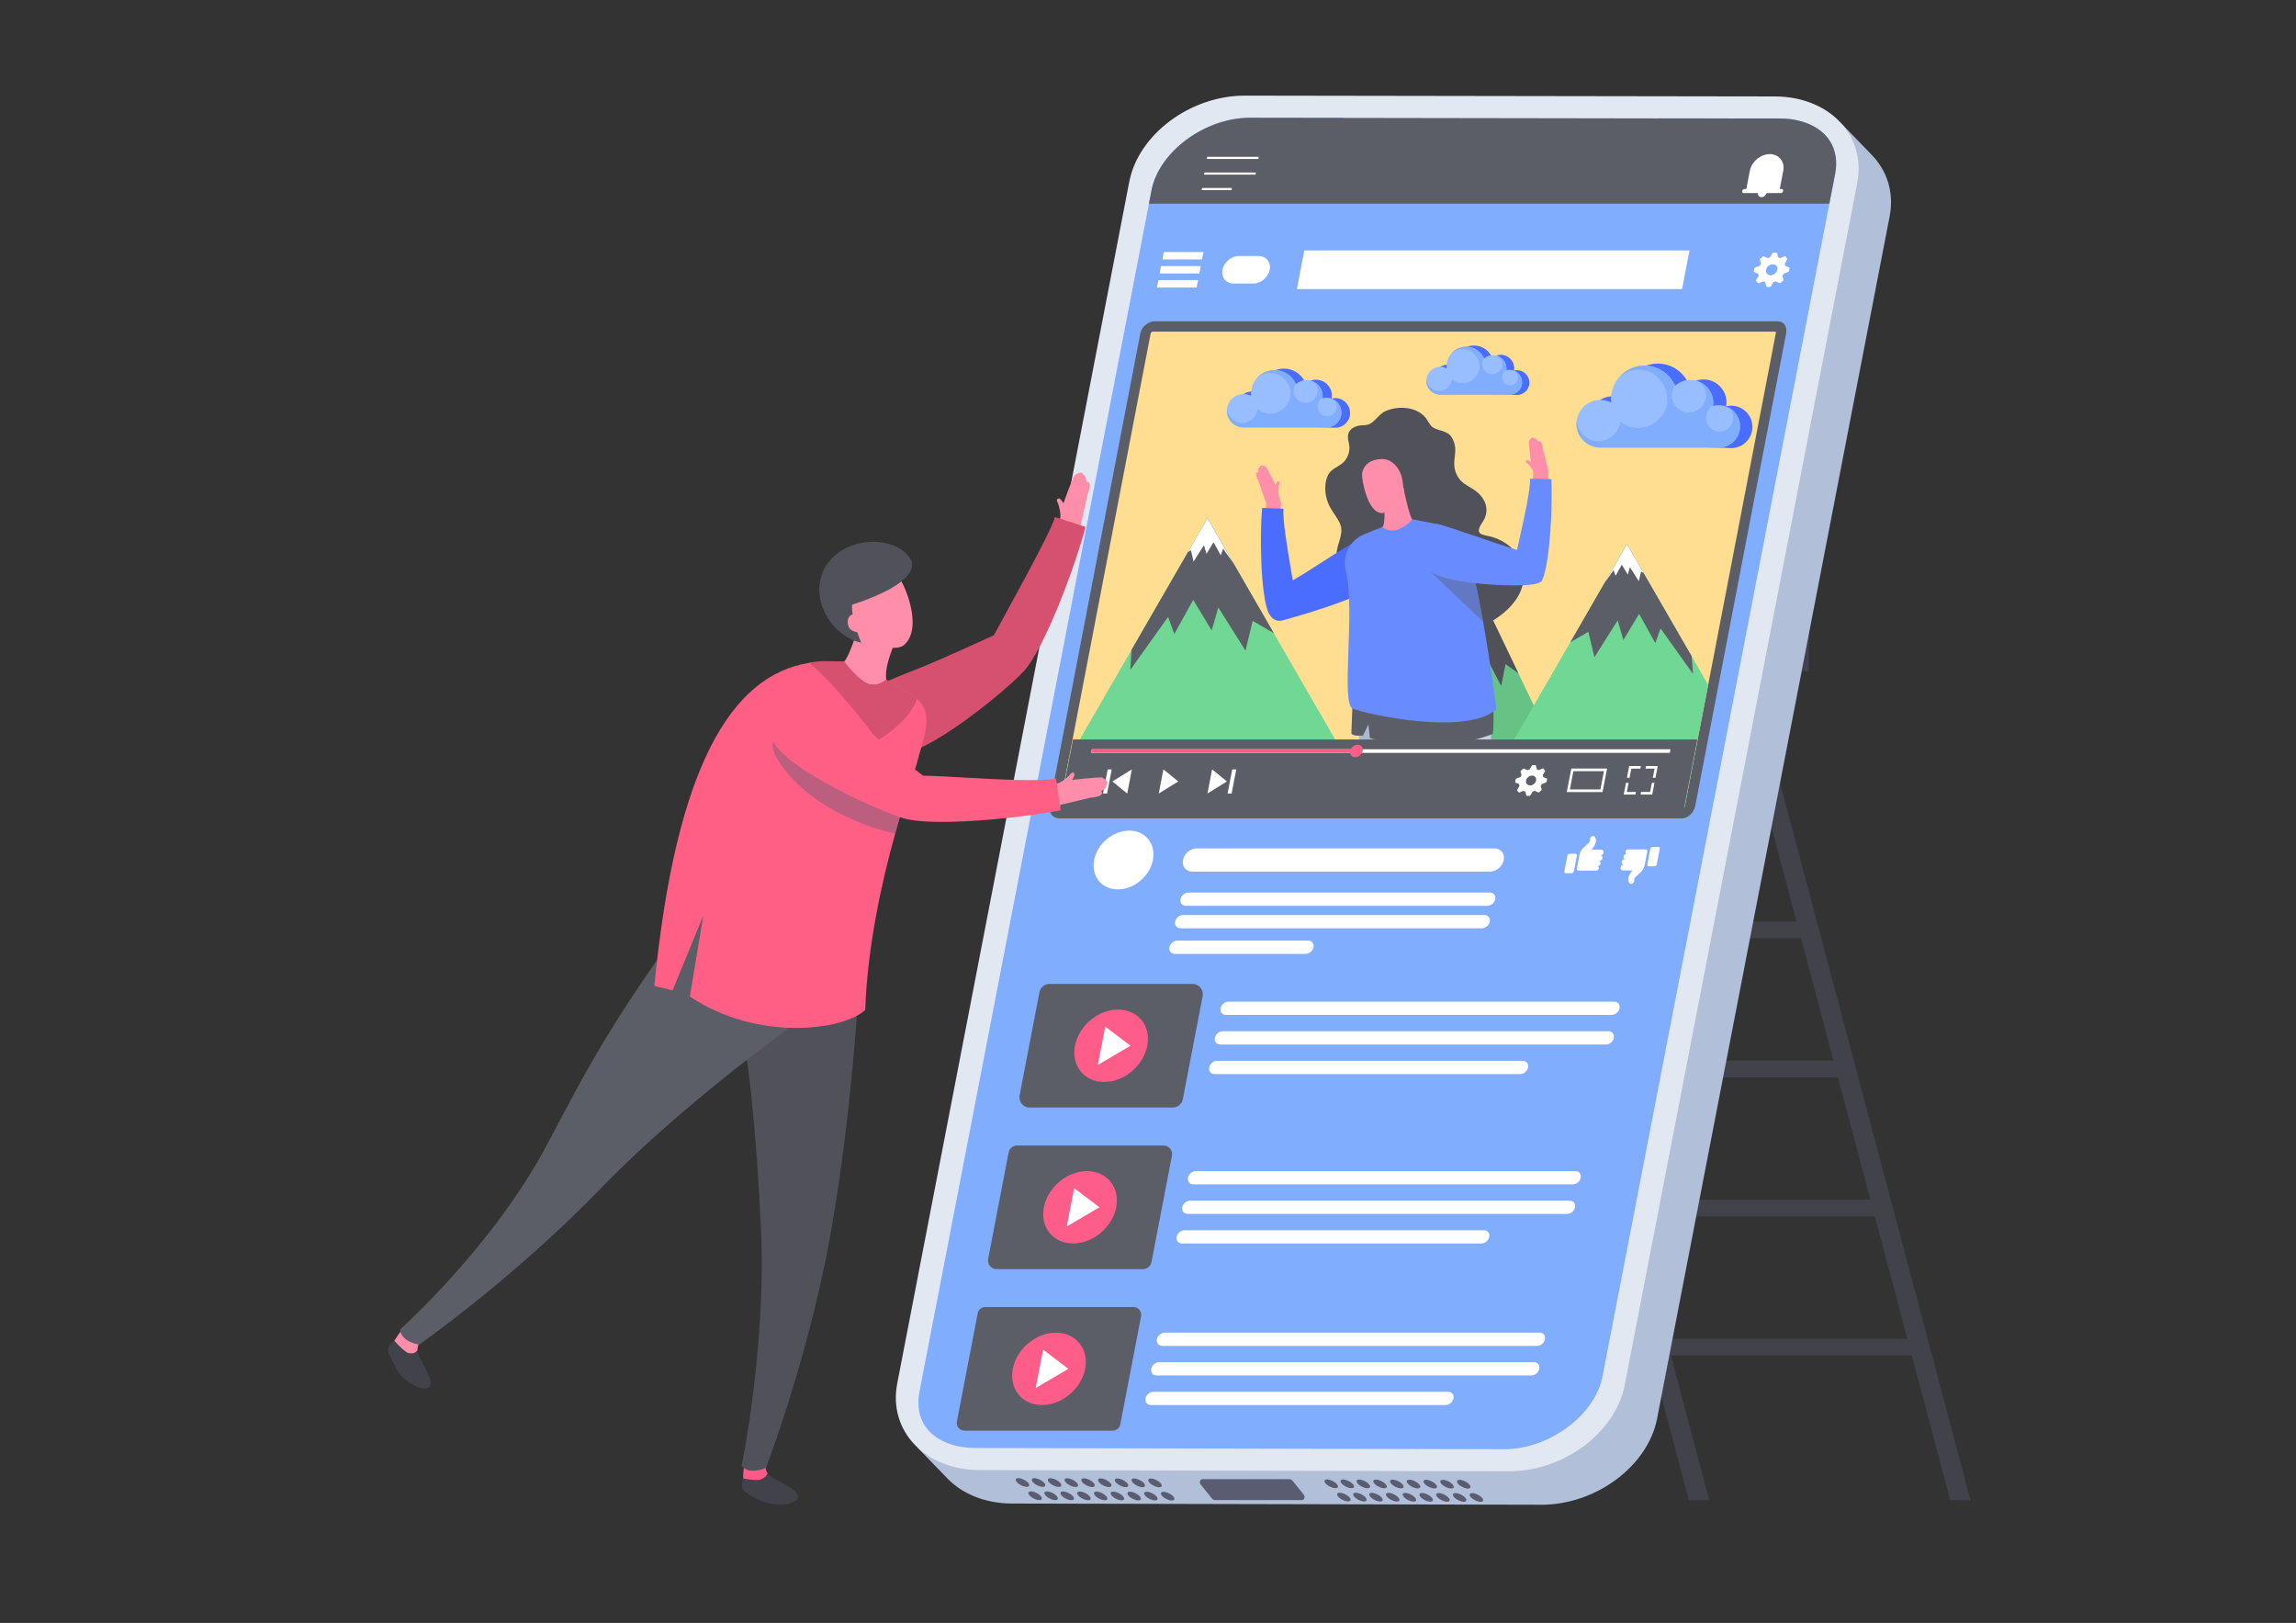 <?xml version="1.0" encoding="UTF-8"?> <svg xmlns="http://www.w3.org/2000/svg" xmlns:xlink="http://www.w3.org/1999/xlink" id="layer_1" data-name="layer 1" viewBox="0 0 1196 845.31"><rect x="0" y="0" width="1196" height="845.31" fill="#333333" stroke="none"/> <defs> <style> .cls-1, .cls-2 { fill: none; } .cls-3 { fill: #688bff; } .cls-4 { fill: #fe5d89; } .cls-5 { fill: #ededed; } .cls-6 { fill: #e2e8f1; } .cls-7 { fill: #fff; } .cls-8 { fill: #ffde91; } .cls-9 { fill: #ffbc5a; } .cls-10 { fill: #fd5b88; } .cls-11 { fill: #ff5f85; } .cls-12 { fill: #ff8eaa; } .cls-13 { fill: #81adff; } .cls-14 { fill: #66c285; } .cls-15 { fill: #71d794; } .cls-16 { fill: #b1bfd9; } .cls-17 { fill: #c7cfe4; } .cls-18 { fill: #d65070; } .cls-19 { fill: #acb7d0; } .cls-20 { fill: #42434a; } .cls-21 { fill: #99beff; } .cls-22 { fill: #5c5e67; } .cls-23, .cls-24 { fill: #5a5d71; } .cls-25 { fill: #4b6dff; } .cls-26 { fill: #505159; } .cls-2 { clip-path: url(#clippath); } .cls-24 { opacity: .41; } </style> <clipPath id="clippath"> <path class="cls-1" d="m924.81,172.73h-324.26c-.4,0-1.04.31-1.17.99l-47.29,245.8c-.15.79.44,1.32.73,1.32h324.23c.16-.12.52-.57.66-1.32l47.29-245.8c.13-.65-.02-.94-.06-.97,0,0-.04-.02-.13-.02Z"></path> </clipPath> </defs> <g> <g> <polygon class="cls-20" points="765.12 349.61 879.78 781.35 890.34 781.35 775.68 349.61 765.12 349.61"></polygon> <polygon class="cls-20" points="901.23 349.61 1015.88 781.35 1026.44 781.35 911.79 349.61 901.23 349.61"></polygon> <polygon class="cls-20" points="786.95 407.56 788.31 416.23 923.1 416.23 921.74 407.56 786.95 407.56"></polygon> <polygon class="cls-20" points="806.1 480 807.46 488.66 942.26 488.66 940.9 480 806.1 480"></polygon> <polygon class="cls-20" points="825.26 552.44 826.62 561.1 961.42 561.1 960.06 552.44 825.26 552.44"></polygon> <polygon class="cls-20" points="844.42 624.87 845.78 633.54 980.58 633.54 979.22 624.87 844.42 624.87"></polygon> <polygon class="cls-20" points="863.58 697.31 864.94 705.97 999.73 705.97 998.37 697.31 863.58 697.31"></polygon> </g> <g> <polygon class="cls-26" points="544.81 780.95 555.37 780.95 670.25 349.61 659.68 349.61 544.81 780.95"></polygon> <polygon class="cls-26" points="680.91 780.95 691.47 780.95 806.35 349.61 795.79 349.61 680.91 780.95"></polygon> <polygon class="cls-26" points="570.14 710.9 704.94 710.9 706.3 702.23 571.5 702.23 570.14 710.9"></polygon> <polygon class="cls-26" points="589.3 638.46 724.1 638.46 725.46 629.8 590.66 629.8 589.3 638.46"></polygon> <polygon class="cls-26" points="608.46 566.03 743.25 566.03 744.61 557.36 609.82 557.36 608.46 566.03"></polygon> <polygon class="cls-26" points="627.62 493.59 762.41 493.59 763.77 484.93 628.98 484.93 627.62 493.59"></polygon> <polygon class="cls-26" points="646.77 421.15 781.57 421.15 782.93 412.49 648.14 412.49 646.77 421.15"></polygon> </g> <rect class="cls-20" x="817.12" y="327.99" width="125.14" height="21.63"></rect> <rect class="cls-26" x="618.86" y="327.99" width="198.26" height="21.63"></rect> </g> <g> <path class="cls-16" d="m974.75,80.41l-15.49-15.99-17.47,8.45-271.72-.42c-28.37-.04-61.23,24.44-66,49.18l-126,632.48,15.2,15.69c7.78,8.18,19.7,13.27,33.89,13.31l275.73.63c28.38.07,55.51-20.12,60.3-44.86l121.13-626.15c2.45-12.65-1.43-24.11-9.57-32.31h0Z"></path> <g> <g> <g> <path class="cls-23" d="m760.31,770.77c-1.54,0-1.81,1.01-.62,2.26,1.19,1.25,3.4,2.27,4.94,2.28,1.54,0,1.81-1.01.62-2.26-1.19-1.26-3.4-2.27-4.94-2.28Z"></path> <path class="cls-23" d="m751.6,770.75c-1.53,0-1.81,1.01-.62,2.26,1.19,1.26,3.4,2.27,4.94,2.28,1.53,0,1.81-1.01.62-2.26-1.19-1.25-3.4-2.27-4.94-2.28Z"></path> <path class="cls-23" d="m742.88,770.72c-1.53,0-1.81,1.01-.62,2.26,1.19,1.25,3.4,2.27,4.94,2.28,1.53,0,1.81-1.01.62-2.26-1.19-1.25-3.4-2.27-4.94-2.28Z"></path> <path class="cls-23" d="m734.16,770.69c-1.54,0-1.81,1.01-.62,2.26,1.19,1.26,3.4,2.28,4.94,2.28,1.54,0,1.81-1.01.62-2.26-1.19-1.25-3.4-2.27-4.94-2.28Z"></path> <path class="cls-23" d="m725.45,770.66c-1.54,0-1.81,1.01-.62,2.26,1.19,1.26,3.4,2.28,4.94,2.28,1.53,0,1.81-1.01.62-2.26-1.19-1.26-3.41-2.28-4.94-2.28Z"></path> <path class="cls-23" d="m716.73,770.64c-1.53,0-1.81,1.01-.62,2.26,1.19,1.26,3.41,2.28,4.94,2.28,1.54,0,1.81-1.01.62-2.26-1.19-1.26-3.41-2.28-4.94-2.28Z"></path> <path class="cls-23" d="m708.01,770.61c-1.54,0-1.81,1.01-.62,2.26,1.19,1.25,3.4,2.27,4.94,2.28,1.53,0,1.81-1.01.61-2.26-1.19-1.25-3.4-2.27-4.94-2.28Z"></path> </g> <g> <path class="cls-23" d="m766.89,777.68c-1.54,0-1.81,1.01-.62,2.26,1.19,1.25,3.4,2.27,4.94,2.28,1.54,0,1.81-1.01.62-2.26-1.19-1.25-3.4-2.28-4.94-2.28Z"></path> <path class="cls-23" d="m758.18,777.66c-1.53,0-1.81,1.01-.62,2.26,1.19,1.26,3.4,2.27,4.94,2.28,1.53,0,1.81-1.01.62-2.26-1.19-1.26-3.41-2.28-4.94-2.28Z"></path> <path class="cls-23" d="m749.46,777.63c-1.53,0-1.81,1.01-.62,2.26,1.19,1.25,3.4,2.28,4.94,2.28,1.53,0,1.81-1.01.62-2.26-1.19-1.25-3.41-2.27-4.94-2.28Z"></path> <path class="cls-23" d="m740.74,777.6c-1.54,0-1.81,1.01-.62,2.26,1.19,1.25,3.4,2.28,4.94,2.28,1.53,0,1.81-1.01.62-2.26-1.19-1.25-3.41-2.27-4.94-2.28Z"></path> <path class="cls-23" d="m732.02,777.57c-1.53,0-1.81,1.01-.62,2.26,1.19,1.25,3.41,2.28,4.94,2.28,1.53,0,1.81-1.01.62-2.26-1.19-1.25-3.41-2.27-4.94-2.28Z"></path> <path class="cls-23" d="m723.31,777.55c-1.53,0-1.81,1-.62,2.26,1.2,1.25,3.41,2.27,4.94,2.28,1.53,0,1.81-1.01.62-2.26-1.19-1.25-3.4-2.28-4.94-2.28Z"></path> <path class="cls-23" d="m714.59,777.52c-1.54,0-1.81,1.01-.62,2.26,1.19,1.26,3.4,2.28,4.94,2.28,1.54,0,1.81-1.01.62-2.26-1.19-1.26-3.41-2.28-4.94-2.28Z"></path> </g> <g> <path class="cls-23" d="m699.65,770.58c-1.53,0-1.81,1.01-.62,2.26,1.19,1.25,3.4,2.27,4.94,2.28,1.54,0,1.81-1.01.62-2.26-1.19-1.25-3.4-2.27-4.94-2.28Z"></path> <path class="cls-23" d="m706.23,777.49c-1.54,0-1.81,1.01-.62,2.26,1.19,1.25,3.4,2.28,4.94,2.28,1.53,0,1.81-1.01.62-2.26-1.19-1.25-3.4-2.27-4.94-2.28Z"></path> <path class="cls-23" d="m691.29,770.56c-1.53,0-1.81,1.01-.62,2.26,1.2,1.25,3.41,2.27,4.94,2.28,1.54,0,1.81-1.01.62-2.26-1.19-1.25-3.4-2.28-4.94-2.28Z"></path> <path class="cls-23" d="m697.87,777.47c-1.54,0-1.81,1.01-.62,2.26,1.19,1.26,3.4,2.27,4.94,2.28,1.54,0,1.81-1.01.62-2.26-1.19-1.25-3.4-2.27-4.94-2.28Z"></path> </g> </g> <g> <g> <path class="cls-23" d="m599.48,770.08c-1.53,0-1.81,1.01-.62,2.26,1.19,1.26,3.4,2.28,4.94,2.28,1.53,0,1.81-1.01.62-2.26-1.19-1.25-3.41-2.28-4.94-2.28Z"></path> <path class="cls-23" d="m590.77,770.05c-1.54,0-1.81,1.01-.62,2.26,1.19,1.26,3.4,2.28,4.94,2.28,1.53,0,1.81-1.01.62-2.26-1.2-1.26-3.41-2.28-4.94-2.28Z"></path> <path class="cls-23" d="m582.05,770.03c-1.53,0-1.81,1.01-.62,2.26,1.19,1.25,3.41,2.28,4.94,2.28,1.53,0,1.81-1.01.62-2.26-1.19-1.25-3.4-2.27-4.94-2.28Z"></path> <path class="cls-23" d="m573.33,770c-1.53,0-1.81,1.01-.62,2.26,1.19,1.25,3.41,2.28,4.94,2.28,1.53,0,1.81-1.01.62-2.26-1.19-1.25-3.4-2.27-4.94-2.28Z"></path> <path class="cls-23" d="m564.61,769.97c-1.53,0-1.81,1.01-.62,2.26,1.19,1.26,3.4,2.27,4.94,2.28,1.53,0,1.81-1.01.62-2.26-1.19-1.25-3.4-2.28-4.94-2.28Z"></path> <path class="cls-23" d="m555.9,769.94c-1.53,0-1.81,1.01-.62,2.26,1.19,1.25,3.4,2.28,4.94,2.28,1.53,0,1.81-1.01.62-2.26-1.19-1.25-3.4-2.27-4.94-2.28Z"></path> <path class="cls-23" d="m547.18,769.92c-1.53,0-1.81,1.01-.62,2.26,1.2,1.25,3.4,2.27,4.94,2.28,1.53,0,1.81-1.01.62-2.26-1.19-1.26-3.4-2.28-4.94-2.28Z"></path> </g> <g> <path class="cls-23" d="m606.06,776.99c-1.53,0-1.81,1.01-.62,2.26,1.19,1.25,3.4,2.28,4.94,2.28,1.53,0,1.81-1.01.62-2.26-1.19-1.25-3.4-2.27-4.94-2.28Z"></path> <path class="cls-23" d="m597.34,776.96c-1.53,0-1.81,1.01-.62,2.26,1.19,1.25,3.4,2.27,4.94,2.28,1.53,0,1.81-1.01.62-2.26-1.19-1.25-3.4-2.28-4.94-2.28Z"></path> <path class="cls-23" d="m588.63,776.94c-1.53,0-1.81,1.01-.62,2.26,1.19,1.25,3.41,2.27,4.94,2.28,1.53,0,1.81-1.01.62-2.26-1.19-1.25-3.41-2.28-4.94-2.28Z"></path> <path class="cls-23" d="m579.91,776.91c-1.53,0-1.81,1.01-.62,2.26,1.19,1.26,3.41,2.28,4.94,2.28,1.53,0,1.81-1.01.62-2.26-1.19-1.26-3.4-2.27-4.94-2.28Z"></path> <path class="cls-23" d="m571.19,776.88c-1.54,0-1.81,1-.62,2.26,1.19,1.25,3.4,2.28,4.94,2.28,1.54,0,1.81-1.01.62-2.26-1.2-1.25-3.41-2.28-4.94-2.28Z"></path> <path class="cls-23" d="m562.47,776.85c-1.53,0-1.81,1.01-.62,2.26,1.19,1.25,3.4,2.28,4.94,2.28,1.53,0,1.81-1.01.62-2.26-1.19-1.25-3.4-2.28-4.94-2.28Z"></path> <path class="cls-23" d="m553.76,776.83c-1.54,0-1.81,1.01-.62,2.26,1.19,1.25,3.4,2.27,4.94,2.28,1.54,0,1.81-1.01.62-2.26-1.19-1.25-3.4-2.28-4.94-2.28Z"></path> </g> <g> <path class="cls-23" d="m538.82,769.89c-1.53,0-1.81,1.01-.62,2.26,1.19,1.25,3.41,2.27,4.94,2.28,1.53,0,1.81-1.01.62-2.27-1.19-1.25-3.4-2.27-4.94-2.28Z"></path> <path class="cls-23" d="m545.39,776.8c-1.53,0-1.81,1.01-.62,2.26,1.2,1.25,3.4,2.28,4.94,2.28,1.53,0,1.81-1.01.62-2.26-1.19-1.26-3.4-2.28-4.94-2.28Z"></path> <path class="cls-23" d="m530.46,769.87c-1.53,0-1.81,1.01-.62,2.26,1.19,1.26,3.4,2.27,4.94,2.28,1.53,0,1.81-1.01.62-2.26-1.19-1.25-3.4-2.28-4.94-2.28Z"></path> <path class="cls-23" d="m537.03,776.78c-1.53,0-1.81,1.01-.62,2.26,1.2,1.25,3.4,2.27,4.94,2.28,1.53,0,1.81-1.01.62-2.26-1.19-1.25-3.4-2.27-4.94-2.28Z"></path> </g> </g> </g> <path class="cls-6" d="m924.56,50.23l-276.06-.42c-28.37-.05-55.5,20.16-60.27,44.91l-120.86,625.85c-4.78,24.74,14.53,45.04,42.91,45.11l275.73.63c28.38.07,55.51-20.12,60.3-44.86l121.13-626.16c4.79-24.74-14.51-45.01-42.88-45.06Z"></path> <path class="cls-13" d="m956.31,88.04l-.02.09c-.1.94-.23,1.85-.4,2.67l-2.97,15.3-12.28,63.55-.12.56-19.76,102.1-86.02,444.63c-3.91,20.18-27.8,37.88-51.15,37.88l-66.68-.16-209.17-.49c-10.29-.05-19.12-3.44-24.24-9.3-5.63-6.49-5.6-14.34-4.59-19.8l119.58-618.99,1.33-6.85c3.85-20.2,27.8-37.9,51.28-37.9l48.57.07-3.28,17.04c-1.76,9.21,5.29,17.74,14.67,17.75l37.93.07,90.26.17c9.12,0,18.79-6.94,20.25-14.55l3.91-20.23,63.73.05c10.27.05,19.1,3.44,24.21,9.26,4.78,5.49,5.49,11.93,4.97,17.06Z"></path> <path class="cls-23" d="m673.32,771.28c-.44-.55-1.1-.88-1.74-.88h-44.99c-1.48,0-2.1,1.63-1.09,2.89l5.77,7.16c.44.55,1.1.88,1.74.88h44.99c1.48,0,2.1-1.64,1.09-2.89l-5.77-7.16Z"></path> <path class="cls-22" d="m927.13,61.72l-63.73-.05-163.74-.26-48.57-.07c-23.48,0-47.42,17.7-51.28,37.9l-1.33,6.85h0s354.44,0,354.44,0h0s2.97-15.3,2.97-15.3c.17-.82.3-1.73.4-2.67l.02-.09c.52-5.13-.19-11.57-4.97-17.06-5.11-5.83-13.94-9.21-24.21-9.26Z"></path> <g> <g> <polygon class="cls-7" points="655.48 82.8 628.66 82.8 628.87 81.67 655.69 81.67 655.48 82.8"></polygon> <polygon class="cls-7" points="654.02 90.96 627.2 90.96 627.42 89.83 654.23 89.83 654.02 90.96"></polygon> <polygon class="cls-7" points="641.56 99.04 625.95 99.04 626.17 97.91 641.78 97.91 641.56 99.04"></polygon> </g> <path class="cls-7" d="m928.15,98.47h-1.06l1.82-9.48c.92-4.81-2.23-8.71-7.04-8.71s-9.46,3.9-10.38,8.71l-1.82,9.48h-1.06c-.47,0-.92.38-1.01.84l-.07.4c-.09.47.21.84.68.84h7.54c-.17,1.19.61,2.14,1.82,2.14s2.36-.95,2.65-2.14h7.54c.47,0,.92-.38,1.01-.84l.08-.4c.09-.47-.22-.84-.68-.84Z"></path> </g> <g> <path class="cls-22" d="m536.4,576.87h74.46c2.58,0,4.79-1.83,5.28-4.36l10.32-53.65c.64-3.32-1.9-6.39-5.28-6.39h-74.46c-2.58,0-4.79,1.83-5.28,4.36l-10.32,53.66c-.64,3.31,1.9,6.39,5.28,6.39Z"></path> <path class="cls-7" d="m778.42,441.87h-154.98c-3.35,0-6.58,2.71-7.22,6.06-.64,3.35,1.55,6.06,4.89,6.06h154.98c3.35,0,6.58-2.71,7.23-6.06.64-3.35-1.55-6.06-4.89-6.06Z"></path> <path class="cls-7" d="m840.84,521.72h-200.92c-1.91,0-3.75,1.55-4.12,3.45-.37,1.91.88,3.45,2.79,3.45h200.92c1.91,0,3.75-1.55,4.12-3.45.37-1.91-.88-3.45-2.79-3.45Z"></path> <path class="cls-7" d="m837.87,537.13h-200.92c-1.91,0-3.75,1.54-4.12,3.45-.37,1.91.88,3.45,2.79,3.45h200.92c1.91,0,3.75-1.55,4.12-3.45.37-1.91-.88-3.45-2.79-3.45Z"></path> <path class="cls-7" d="m793.19,552.53h-159.2c-1.91,0-3.75,1.54-4.12,3.45-.37,1.91.88,3.45,2.79,3.45h159.2c1.91,0,3.75-1.55,4.12-3.45.37-1.91-.88-3.45-2.79-3.45Z"></path> <path class="cls-7" d="m820.61,609.96h-197.67c-1.91,0-3.75,1.55-4.12,3.45-.37,1.91.88,3.45,2.79,3.45h197.67c1.91,0,3.75-1.55,4.12-3.45.37-1.91-.88-3.45-2.79-3.45Z"></path> <path class="cls-7" d="m817.65,625.36h-197.67c-1.91,0-3.75,1.55-4.12,3.45-.37,1.91.88,3.45,2.79,3.45h197.67c1.91,0,3.75-1.55,4.12-3.45.37-1.91-.88-3.45-2.79-3.45Z"></path> <path class="cls-7" d="m772.97,640.77h-155.95c-1.91,0-3.75,1.54-4.12,3.45-.37,1.91.88,3.45,2.79,3.45h155.95c1.91,0,3.75-1.54,4.12-3.45.37-1.91-.88-3.45-2.79-3.45Z"></path> <path class="cls-7" d="m802,694.1h-195.24c-1.91,0-3.75,1.55-4.12,3.45-.37,1.91.88,3.45,2.79,3.45h195.24c1.91,0,3.75-1.55,4.12-3.45.37-1.91-.88-3.45-2.79-3.45Z"></path> <path class="cls-7" d="m776.08,464.89h-157.01c-1.91,0-3.75,1.55-4.12,3.45-.37,1.91.88,3.45,2.79,3.45h157.01c1.91,0,3.75-1.54,4.12-3.45.37-1.91-.88-3.45-2.79-3.45Z"></path> <path class="cls-7" d="m773.26,476.59h-157.01c-1.91,0-3.75,1.55-4.12,3.45-.37,1.91.88,3.45,2.79,3.45h157.01c1.91,0,3.75-1.54,4.12-3.45.37-1.91-.88-3.45-2.79-3.45Z"></path> <path class="cls-7" d="m681.43,489.92h-68.16c-1.91,0-3.75,1.54-4.12,3.45-.37,1.91.88,3.45,2.79,3.45h68.16c1.91,0,3.75-1.55,4.12-3.45.37-1.91-.88-3.45-2.79-3.45Z"></path> <path class="cls-7" d="m799.03,709.5h-195.24c-1.91,0-3.75,1.54-4.12,3.45-.37,1.91.88,3.45,2.79,3.45h195.24c1.91,0,3.75-1.55,4.12-3.45.37-1.91-.88-3.45-2.79-3.45Z"></path> <path class="cls-7" d="m754.35,724.91h-153.52c-1.91,0-3.75,1.55-4.12,3.45-.37,1.91.88,3.45,2.79,3.45h153.52c1.91,0,3.75-1.55,4.12-3.45.37-1.91-.88-3.45-2.79-3.45Z"></path> <path class="cls-22" d="m519.14,661.02h76.26c2.15,0,4-1.53,4.41-3.64l10.66-55.42c.53-2.77-1.59-5.34-4.41-5.34h-76.26c-2.15,0-4,1.53-4.41,3.65l-10.66,55.42c-.53,2.77,1.59,5.34,4.41,5.34Z"></path> <path class="cls-22" d="m502.42,745.16h77.17c1.94,0,3.61-1.38,3.98-3.28l10.83-56.31c.48-2.5-1.43-4.81-3.97-4.81h-77.17c-1.94,0-3.61,1.38-3.97,3.28l-10.83,56.31c-.48,2.5,1.43,4.81,3.97,4.81Z"></path> <path class="cls-7" d="m588.19,432.62c-8.46,0-16.63,6.86-18.26,15.31-1.63,8.46,3.91,15.31,12.37,15.31s16.63-6.85,18.26-15.31c1.63-8.46-3.91-15.31-12.37-15.31Z"></path> <g> <path class="cls-7" d="m820.57,444.67h-2.93c-.54,0-1.07.45-1.18.99l-1.56,8.14c-.11.54.25.99.8.99h2.94c.54,0,1.07-.44,1.18-.99l1.57-8.14c.1-.54-.26-.99-.8-.99Z"></path> <path class="cls-7" d="m835.33,444.07c.17-.86-.4-1.56-1.26-1.56h-5.01c.8-.97,1.94-2.53,2.19-3.8.39-2.01-.5-3.13-1.19-3.25-.69-.13-1.29.25-1.62.86-.33.6-.18,1.75-.4,2.16-.34.63-1.61,1.48-3.48,3.4-1.67,1.72-1.87,3.75-1.87,3.75l-.53,2.78-.53,2.78-.25,1.29c-.1.53.25.97.79.97h9.32c.62,0,1.23-.51,1.35-1.13.12-.63-.29-1.13-.92-1.13h.16c.76,0,1.51-.63,1.66-1.39.15-.76-.36-1.39-1.12-1.39h.51c.76,0,1.51-.62,1.66-1.39.15-.76-.36-1.39-1.12-1.39h-.18c.86,0,1.7-.7,1.86-1.56Z"></path> </g> <g> <path class="cls-7" d="m863.79,441.07h-2.94c-.54,0-1.07.44-1.18.99l-1.57,8.13c-.1.55.25.99.8.99h2.93c.55,0,1.07-.44,1.18-.99l1.56-8.13c.1-.54-.25-.99-.8-.99Z"></path> <path class="cls-7" d="m857.33,442.41h-9.31c-.62,0-1.23.51-1.35,1.13-.12.62.29,1.13.91,1.13h-.16c-.76,0-1.51.63-1.66,1.39-.15.77.36,1.39,1.12,1.39h-.51c-.76,0-1.51.62-1.66,1.39-.15.76.36,1.39,1.12,1.39h.18c-.86,0-1.7.7-1.86,1.56-.17.86.4,1.56,1.26,1.56h5.01c-.81.97-1.95,2.53-2.19,3.8-.38,2.01.5,3.13,1.19,3.25.69.13,1.29-.26,1.62-.86.33-.61.18-1.75.4-2.16.34-.63,1.61-1.48,3.48-3.4,1.67-1.72,1.87-3.75,1.87-3.75l.53-2.78.53-2.78.25-1.29c.1-.54-.25-.97-.79-.97Z"></path> </g> <g> <path class="cls-4" d="m582.42,525.84c-10.4,0-20.46,8.43-22.46,18.84-2,10.4,4.81,18.84,15.21,18.84s20.46-8.43,22.46-18.84c2-10.4-4.81-18.84-15.21-18.84Z"></path> <polygon class="cls-7" points="571.88 554.67 588.88 544.67 575.72 534.68 571.88 554.67"></polygon> </g> <g> <path class="cls-4" d="m566.23,609.98c-10.4,0-20.46,8.43-22.46,18.84-2,10.4,4.81,18.84,15.21,18.84s20.46-8.43,22.46-18.84c2-10.4-4.81-18.84-15.21-18.84Z"></path> <polygon class="cls-7" points="555.69 638.81 572.7 628.81 559.53 618.82 555.69 638.81"></polygon> </g> <g> <path class="cls-4" d="m550.04,694.12c-10.41,0-20.46,8.43-22.46,18.84-2,10.4,4.81,18.84,15.21,18.84s20.46-8.43,22.46-18.84c2-10.4-4.81-18.84-15.21-18.84Z"></path> <polygon class="cls-7" points="539.5 722.95 556.51 712.95 543.35 702.96 539.5 722.95"></polygon> </g> <g> <g> <path class="cls-22" d="m925.85,167.33h-324.26c-3.36,0-6.9,2.69-7.61,6.39l-47.29,245.8c-.71,3.7,1.73,6.72,5.09,6.72h324.26c3.36,0,6.36-3.02,7.07-6.72l47.29-245.8c.71-3.69-1.19-6.39-4.54-6.39Z"></path> <path class="cls-8" d="m924.81,172.73h-324.26c-.4,0-1.04.31-1.17.99l-47.29,245.8c-.15.79.44,1.32.73,1.32h324.23c.16-.12.52-.57.66-1.32l47.29-245.8c.13-.65-.02-.94-.06-.97,0,0-.04-.02-.13-.02Z"></path> <g class="cls-2"> <g> <g> <g> <path class="cls-25" d="m902.19,211.3c-1.05-.04-2.07.08-3.04.32.09-.53.16-1.07.18-1.63.23-6.59-4.92-12.12-11.51-12.35-3.05-.11-5.86.94-8.03,2.75-2.47-6.25-8.46-10.76-15.6-11.02-9.63-.34-17.71,7.18-18.05,16.81-.02.6-.01,1.19.03,1.78-1.66-.93-3.55-1.49-5.58-1.56-6.85-.24-12.6,5.11-12.84,11.96-.24,6.85,5.11,12.6,11.96,12.84l62.78,2.23v-.06c5.61-.35,10.14-4.9,10.35-10.63.22-6.1-4.55-11.22-10.65-11.43Z"></path> <g> <path class="cls-21" d="m895.34,211.03c-1.05,0-2.06.16-3.02.43.07-.54.13-1.08.13-1.64,0-6.59-5.34-11.94-11.94-11.94-3.05,0-5.82,1.15-7.93,3.03-2.69-6.15-8.83-10.46-15.98-10.46-9.63,0-17.44,7.81-17.44,17.44,0,.6.03,1.19.09,1.78-1.69-.87-3.6-1.36-5.64-1.36-6.85,0-12.41,5.55-12.41,12.41s5.55,12.41,12.41,12.41h62.82v-.05c5.59-.55,9.96-5.26,9.96-10.99,0-6.1-4.95-11.05-11.05-11.05Z"></path> <path class="cls-13" d="m901.11,212.67c3.35,4.12,1.56,12.09-5.36,12.09-8.02,0-9.13-10.67-3.39-13.7.05-.41.08-.82.08-1.24,0-4.94-3.01-9.19-7.29-11,2.16,1.65,3.58,4.24,3.58,7.09,0,4.84-4.11,8.95-8.95,8.95s-8.95-4.09-8.95-8.95c0-1.88.63-3.65,1.68-5.12-2.72-6.09-8.82-10.34-15.93-10.34-5.22,0-9.91,2.3-13.1,5.94,2.76-2.37,6.31-3.83,9.93-3.83,8.49,0,14.78,6.94,15.15,15.15.37,8.18-7.23,15.15-15.15,15.15-3.64,0-6.88-1.28-9.42-3.39-.38,5.68-5.76,10.32-11.37,10.32-6.14,0-10.73-4.82-11.32-10.68-.07.52-.11,1.05-.11,1.59,0,6.85,5.55,12.41,12.41,12.41h62.82v-.05c5.59-.55,9.96-5.26,9.96-10.99,0-3.98-2.12-7.47-5.28-9.41Z"></path> </g> </g> <g> <path class="cls-25" d="m790.42,192.8c-.61-.02-1.21.05-1.78.19.05-.31.1-.63.11-.96.14-3.86-2.88-7.1-6.74-7.23-1.78-.06-3.43.55-4.7,1.61-1.45-3.66-4.95-6.3-9.13-6.45-5.64-.2-10.37,4.21-10.57,9.84-.01.35,0,.7.02,1.04-.97-.54-2.08-.87-3.27-.92-4.01-.14-7.38,2.99-7.52,7-.14,4.01,2.99,7.38,7,7.52l36.76,1.31v-.03c3.28-.2,5.94-2.87,6.06-6.22.13-3.57-2.67-6.57-6.24-6.7Z"></path> <g> <path class="cls-21" d="m786.4,192.64c-.61,0-1.21.09-1.77.25.04-.31.07-.63.07-.96,0-3.86-3.13-6.99-6.99-6.99-1.78,0-3.41.67-4.64,1.77-1.58-3.6-5.17-6.12-9.36-6.12-5.64,0-10.21,4.57-10.21,10.21,0,.35.02.7.05,1.04-.99-.51-2.11-.8-3.3-.8-4.01,0-7.26,3.25-7.26,7.27s3.25,7.26,7.26,7.26h36.78v-.03c3.27-.32,5.83-3.08,5.83-6.44,0-3.57-2.9-6.47-6.47-6.47Z"></path> <path class="cls-13" d="m789.78,193.6c1.96,2.41.91,7.08-3.14,7.08-4.69,0-5.35-6.25-1.99-8.02.03-.24.05-.48.05-.73,0-2.9-1.76-5.38-4.27-6.44,1.26.97,2.1,2.48,2.1,4.15,0,2.83-2.41,5.24-5.24,5.24s-5.24-2.4-5.24-5.24c0-1.1.37-2.14.98-3-1.59-3.56-5.17-6.05-9.32-6.05-3.06,0-5.8,1.35-7.67,3.48,1.61-1.38,3.69-2.24,5.81-2.24,4.97,0,8.65,4.06,8.87,8.87.21,4.79-4.23,8.87-8.87,8.87-2.13,0-4.03-.75-5.52-1.98-.22,3.32-3.37,6.04-6.66,6.04-3.59,0-6.28-2.82-6.63-6.25-.04.31-.07.62-.07.94,0,4.01,3.25,7.26,7.26,7.26h36.78v-.03c3.27-.32,5.83-3.08,5.83-6.44,0-2.33-1.24-4.37-3.09-5.51Z"></path> </g> </g> <g> <path class="cls-25" d="m695.81,207.34c-.73-.03-1.44.06-2.12.23.06-.37.11-.75.13-1.14.16-4.61-3.44-8.49-8.06-8.65-2.13-.08-4.1.66-5.62,1.92-1.73-4.37-5.92-7.54-10.92-7.71-6.74-.24-12.4,5.03-12.64,11.77-.02.42,0,.83.02,1.24-1.16-.65-2.49-1.04-3.91-1.1-4.79-.17-8.82,3.58-8.99,8.37-.17,4.79,3.58,8.82,8.37,8.99l43.95,1.56v-.04c3.93-.24,7.1-3.43,7.24-7.44.15-4.27-3.19-7.85-7.46-8.01Z"></path> <g> <path class="cls-21" d="m691.01,207.16c-.74,0-1.44.11-2.12.3.05-.37.09-.75.09-1.14,0-4.62-3.74-8.36-8.36-8.36-2.13,0-4.07.81-5.55,2.12-1.89-4.31-6.18-7.32-11.19-7.32-6.74,0-12.21,5.47-12.21,12.21,0,.42.02.84.06,1.24-1.19-.61-2.52-.96-3.95-.96-4.8,0-8.69,3.89-8.69,8.69s3.89,8.69,8.69,8.69h43.98v-.04c3.91-.38,6.97-3.68,6.97-7.7,0-4.27-3.46-7.73-7.73-7.73Z"></path> <path class="cls-13" d="m695.05,208.3c2.35,2.88,1.09,8.47-3.75,8.47-5.61,0-6.4-7.47-2.38-9.59.03-.29.06-.58.06-.87,0-3.46-2.11-6.43-5.11-7.7,1.51,1.15,2.51,2.97,2.51,4.96,0,3.38-2.88,6.26-6.26,6.26s-6.26-2.87-6.26-6.26c0-1.32.44-2.56,1.18-3.58-1.9-4.26-6.18-7.24-11.15-7.24-3.66,0-6.94,1.61-9.17,4.16,1.93-1.66,4.41-2.68,6.95-2.68,5.95,0,10.35,4.86,10.61,10.61.26,5.73-5.06,10.61-10.61,10.61-2.55,0-4.82-.9-6.6-2.37-.27,3.97-4.03,7.22-7.96,7.22-4.3,0-7.51-3.38-7.92-7.47-.05.37-.08.74-.08,1.12,0,4.8,3.89,8.69,8.69,8.69h43.98v-.04c3.91-.38,6.97-3.68,6.97-7.7,0-2.79-1.48-5.23-3.69-6.59Z"></path> </g> </g> <g> <polygon class="cls-14" points="713.52 424.93 826.49 424.93 790.92 350.64 770.01 306.96 746.1 356.89 713.52 424.93"></polygon> <path class="cls-26" d="m745.64,364.66l11.96-20.21,1.94,6.53,5.97-13.01,5.82,11.64,2.1-8.72,8.56,16.37,2.26-11.31s3.08,2.18,6.66,4.68l-12.68-26.49-4.63-9.67-3.6-7.51-3,6.27-3.13,6.53-17.78,37.12-.46,7.78Z"></path> <path class="cls-5" d="m763.88,319.77c.54-.39.9-.64.9-.64l.85,4.31,3.26-6.23.8,3.31,2.21-4.43,2.27,4.95.74-2.49,3.31,5.6-4.63-9.67-3.6-7.51-3,6.27-3.13,6.53Z"></path> </g> <g> <polygon class="cls-15" points="927.2 421.51 767.76 421.51 817.96 334.55 847.47 283.43 881.22 341.87 927.2 421.51"></polygon> <path class="cls-22" d="m881.87,350.96l-16.88-23.65-2.74,7.64-8.42-15.23-8.21,13.62-2.97-10.2-12.09,19.17-3.19-13.24s-4.34,2.55-9.4,5.48l17.89-31.01,6.54-11.32,5.08-8.79,4.24,7.34,4.41,7.64,25.1,43.45.65,9.1Z"></path> <path class="cls-7" d="m856.12,298.41c-.77-.45-1.27-.75-1.27-.75l-1.2,5.04-4.61-7.29-1.13,3.87-3.12-5.18-3.21,5.79-1.05-2.91-4.67,6.56,6.54-11.32,5.08-8.79,4.24,7.34,4.41,7.64Z"></path> </g> <g> <polygon class="cls-15" points="535.66 431.57 722.29 431.57 663.53 329.78 628.98 269.93 589.48 338.34 535.66 431.57"></polygon> <path class="cls-22" d="m588.72,348.99l19.76-27.69,3.21,8.94,9.86-17.82,9.62,15.95,3.47-11.94,14.15,22.44,3.74-15.5s5.08,2.98,11.01,6.41l-20.95-36.3-7.66-13.25-5.94-10.29-4.96,8.59-5.16,8.94-29.38,50.86-.75,10.66Z"></path> <path class="cls-7" d="m618.85,287.47c.9-.53,1.49-.88,1.49-.88l1.41,5.9,5.39-8.54,1.33,4.53,3.66-6.06,3.76,6.78,1.22-3.41,5.47,7.68-7.66-13.25-5.94-10.29-4.96,8.59-5.16,8.94Z"></path> </g> </g> <g> <path class="cls-19" d="m706.77,361.21c-1.06,7.63,15.17,195.79,15.17,195.79.08.32,4.76,3.27,8.78.26,0,0,3.04-43.37,8.88-84.3,5.04-35.33,6.49-67.53,7.09-71.04,1.76-10.41,0-37.44,0-37.44-14.34.94-35.17-1.18-39.92-3.27Z"></path> <path class="cls-9" d="m731.64,552.96c-1.11.35-5.34.3-6.3.12-.04-.59.08-1.55-.31-2.39-1.01-.26-2.94-1.62-3.98-1.73.39,2.03.93,12.57-1.12,14.1-2.5,1.86-7.25,1.92-8,1.92-3.77,0-4.59,2.15-4.59,2.98,0,1.4.91,1.93,1.95,1.93,4.57,0,15.14-.05,18.32-.05,1.95,0,3.92.25,5.54-1.65.57-.67.62-1.87.25-2.94-.45-1.31-1.62-9.17-1.77-12.28Z"></path> <path class="cls-17" d="m777.75,361.21c-4.76,2.08-38.56,8.4-52.91,7.46,0,0,3.66,20.48,7.66,41.24,3.49,18.1,7.86,37.01,10.1,52.72,5.84,40.92,22.59,92.87,22.59,92.87,4.02,2.29,8.9-1.31,8.98-1.63,0,0-5.65-73.54-4.05-85.32,1.91-14,8.2-103.19,7.63-107.33Z"></path> <path class="cls-8" d="m773.88,551.68c-1.08.42-5.31.61-6.28.49-.08-.59-.01-1.55-.45-2.37-1.02-.2-3.03-1.44-4.08-1.49.51,2.01,1.67,12.5-.29,14.14-2.38,2.01-7.12,2.34-7.87,2.39-3.77.22-4.45,2.41-4.41,3.24.08,1.4,1.03,1.87,2.06,1.81,4.57-.27,15.11-.94,18.29-1.12,1.94-.11,3.92.02,5.44-1.97.53-.7.51-1.9.08-2.95-.52-1.28-2.15-9.06-2.49-12.16Z"></path> <path class="cls-26" d="m710.71,221.45c4.96-.03,6.89-5.57,11.05-7.36,6.51-2.8,15.67-2.41,20.61,3.2,1.37,1.56,2.44,4.4,4.24,5.45,2.87,1.68,7.47,1.66,9.51,4.92,4.64,7.4-1.04,12.35,2.88,19.94,2.63,5.09,6.83,5.46,10.85,9.05,4.13,3.68,5.68,8.68,3.39,13.64-.99,2.14-5.07,6.39-1.42,8.01.7.31,1.77.56,2.52.69,6.97,1.21,13.88,5.4,17.07,11.87,8.16,16.54-6.95,30.39-21.19,36.09-11.41,4.57-30.49,7.46-41.99,3.32-17.05-6.14-32.21-21.01-31.97-41.84.06-5.08,3.92-10.32,1.89-15.33-1.32-3.27-3.68-5.9-5.33-8.98-1.73-3.25-2.61-6.96-2.46-10.65.08-2.13.5-4.27,1.5-6.15,1.91-3.6,5.78-4.09,8.34-6.95,1.68-1.89,2.64-4.33,2.74-6.85.1-2.64-1.39-5.1-.51-7.75,1.14-3.45,5.1-4.31,8.31-4.32Z"></path> <path class="cls-12" d="m665.91,250.77c-.71-.17-2.07,2.7-2.01,3.42.67,1.68,1.69,1.99,2.09,3.66-.14-1.5,0-3.82.32-5.3.23-.8.71-1.61-.4-1.78Z"></path> <path class="cls-12" d="m664.64,253.32c-.78-1.99-3.02-6.24-3.18-6.53-.5-.84-1.5-3.1-2.07-3.62-.36-.33-1.73-.82-2.32-.7-.79.15-.9,1.03-.9,1.03-1.05,0-.57,2.57-.82,2.51-1.04-.24-1.69,1.11.15,4.39.11.2,3.02,9.15,4.18,11.93,2.28.64,7.64-.06,7.63-.16-.41-1.66-2-7.19-2.68-8.86Z"></path> <path class="cls-12" d="m673,315.93c.19-.62.27-1.21.26-1.71-.28-9.1-7.18-42.58-5.96-52.1-3.11.26-5.72.27-7.68-.1-1.68,15.7-1.46,55.28,4.37,57.69,5.34,2.21,8.19-1.04,9.01-3.78Z"></path> <path class="cls-25" d="m718.5,301.3c-.09-3.15-6.04-18-8.69-19.64-.6-.37-1.31-.45-1.93-.21-3.99,1.55-11.34,6.27-19.12,11.28-5.27,3.38-10.65,6.84-15.35,9.57-.3-1.83-.63-3.75-.96-5.71-1.98-11.69-4.44-26.24-3.83-31.63l-11.17-.37c-1.25,13.48-.9,45.31,3.39,54.79.05.12.53.81,1.12,1.63,1.37,1.91,3.78,2.78,6.05,2.15,12.32-3.39,50.7-14.52,50.49-21.87Z"></path> <path class="cls-22" d="m704.61,364.16l-.66,17.61s-.52,1.83,6.06,1.34l2.8-5.79.77,7.05c33.78,10.47,64.02-2.07,64.02-2.07,1.32-10.87-.96-28.35-.96-28.35l-72.04,10.2Z"></path> <path class="cls-12" d="m731.06,254.04c-.94.8-7.09,5.69-10.34,6.85.08.81,1.44,11.73-.78,13.94,1.11,4.25,13.05,3.54,15.84-3.98-1.51-1.99-3.95-12.71-4.72-16.8Z"></path> <path class="cls-3" d="m779.48,369.3c-14.88,13.94-66.18,3.2-74.83-.21-6.33-2.5,1.36-50.91-3.52-71.36-1.41-5.86-.35-13.27,6.74-18.06,1.83-1.23,12.08-5.14,12.08-5.14,0,0,2.36,1.79,5.29,1.79,5.36,0,10.56-5.85,10.56-5.85,0,0,9.22,1.86,12.33,2.39,9.3,1.58,14.1,9.58,16.77,17.13,1.01,2.86,2.04,6.57,3.05,10.81,1.6,6.73,3.18,14.81,4.64,23.02,3.93,22.25,6.9,45.47,6.9,45.47Z"></path> <path class="cls-12" d="m730.6,250.56c-.78-5.73-4.78-11.47-10.62-11.47-5.43,0-9.65,2.49-10.49,7.67-.3,1.86,2.51,20.48,10.46,20.48,3.88,0,11.74-7.05,11.37-11.3,0,0-.48-3.53-.73-5.39Z"></path> <path class="cls-24" d="m772.57,323.82l-27.69-26.29,23.05,3.27c1.6,6.73,3.18,14.81,4.64,23.02Z"></path> <g> <path class="cls-12" d="m795.16,239.82c.5-.53,3.22,1.12,3.56,1.76.36,1.77-.68,1.97-.11,3.59-.7-1.33-1.73-2.58-2.81-3.64-.64-.55-1.48-.96-.64-1.71Z"></path> <path class="cls-12" d="m799.01,246.4c-.57-1.61-1.04-3.38-1.39-5.15-.44-2.09-.89-6.87-.92-7.21-.04-.98-.45-3.41-.26-4.16.12-.48.99-1.63,1.56-1.86.74-.31,1.32.37,1.32.37.87-.58,1.88,1.84,2.06,1.65.74-.77,2.02,0,2.28,3.75.02.23,2.5,9.31,3.05,12.28-1.8.49-7.65.4-7.7.32Z"></path> <path class="cls-4" d="m745.17,293.97c-.64-3.01,2.15-20.29,3.67-20.09,8.34,1.11,33.42,11.55,46.37,14.25,15.9,3.31,7.91,13.22,2.77,13.77-13.53,1.45-51.34-1-52.81-7.94Z"></path> <path class="cls-12" d="m791.82,298.07c-.18-.62-.25-1.22-.22-1.71.46-9.09,8-42.43,6.96-51.98,3.11.32,5.72.38,7.68.05,1.38,15.73.4,55.3-5.48,57.59-5.38,2.11-8.17-1.2-8.94-3.95Z"></path> <path class="cls-3" d="m808.15,249.56l-11.17-.22c.32,5.41-2.9,19.81-5.49,31.38-.44,1.98-.87,3.92-1.28,5.76-10.95-3.39-37.69-12.96-41.38-13.51-.66-.1-1.33.13-1.83.63-2.22,2.19-4.72,17.99-4.11,21.08,1.82,9.21,42.43,10.95,53.18,9.98.02,0,3.13-.29,4.44-.74.43-.15.88-.3,1.27-.43.76-.26,1.37-.82,1.67-1.56,4.28-10.57,5.22-39.44,4.7-52.38Z"></path> </g> </g> </g> </g> </g> <g> <polygon class="cls-22" points="551.01 426.24 876.21 426.24 884.12 385.13 558.92 385.13 551.01 426.24"></polygon> <g> <polygon class="cls-7" points="568.38 392.14 869.81 392.14 870.17 390.26 568.74 390.26 568.38 392.14"></polygon> <polygon class="cls-4" points="568.38 392.14 706.25 392.14 706.61 390.26 568.74 390.26 568.38 392.14"></polygon> <g> <polygon class="cls-7" points="628.97 413.3 639.12 407.01 631.39 400.73 628.97 413.3"></polygon> <polygon class="cls-7" points="639.46 413.3 641.56 413.3 643.98 400.73 641.88 400.73 639.46 413.3"></polygon> </g> <polygon class="cls-7" points="603.61 413.3 613.76 407.01 606.02 400.73 603.61 413.3"></polygon> <g> <polygon class="cls-7" points="587.18 413.3 589.6 400.73 579.45 407.01 587.18 413.3"></polygon> <polygon class="cls-7" points="574.59 413.3 576.69 413.3 579.11 400.73 577.01 400.73 574.59 413.3"></polygon> </g> <path class="cls-7" d="m803.61,403.72s1.38-2.16,1.31-2.25l-1.03-1.24c-.07-.09-2.43.9-2.43.9l-.92-.4s-.46-2.19-.58-2.19h-1.79c-.12,0-1.37,2.2-1.37,2.2l-1.07.4s-2.03-.94-2.13-.85l-1.51,1.24c-.11.09.5,2.21.5,2.21l-.6.98s-2.41.86-2.43.98l-.34,1.75c-.02.12,2.07.92,2.07.92l.22.98s-1.37,2.16-1.31,2.24l1.03,1.24c.07.08,2.43-.9,2.43-.9l.92.41s.46,2.19.58,2.19h1.8c.12,0,1.36-2.2,1.36-2.2l1.08-.4s2.03.94,2.13.86l1.51-1.24c.11-.09-.5-2.2-.5-2.2l.6-.98s2.41-.86,2.43-.98l.34-1.75c.02-.12-2.07-.92-2.07-.92l-.22-.98Zm-6.55,5.37c-1.44,0-2.4-1.15-2.13-2.56.27-1.41,1.67-2.56,3.11-2.56s2.4,1.15,2.13,2.56c-.27,1.41-1.67,2.56-3.11,2.56Z"></path> <path class="cls-7" d="m816.14,412.55h18.64l2.36-12.25h-18.64l-2.36,12.25Zm3.46-10.88h15.89l-1.83,9.51h-15.9l1.83-9.51Z"></path> <g> <polygon class="cls-7" points="857.15 400.37 861.88 400.37 860.97 405.1 862.35 405.1 863.52 399 857.41 399 857.15 400.37"></polygon> <polygon class="cls-7" points="847.48 405.1 848.85 405.1 849.76 400.37 854.49 400.37 854.76 399 848.65 399 847.48 405.1"></polygon> <polygon class="cls-7" points="859.55 412.49 854.82 412.49 854.56 413.85 860.66 413.85 861.83 407.76 860.46 407.76 859.55 412.49"></polygon> <polygon class="cls-7" points="848.34 407.76 846.97 407.76 845.8 413.85 851.9 413.85 852.16 412.49 847.43 412.49 848.34 407.76"></polygon> </g> <path class="cls-4" d="m707.2,387.9c-1.79,0-3.52,1.45-3.87,3.24-.34,1.79.83,3.24,2.62,3.24s3.52-1.45,3.87-3.24c.34-1.79-.83-3.24-2.62-3.24Z"></path> </g> </g> </g> <polygon class="cls-7" points="675.56 150.56 876.19 150.56 880.06 130.46 679.43 130.46 675.56 150.56"></polygon> <g> <polygon class="cls-7" points="605.45 135.14 626.15 135.14 626.9 131.26 606.2 131.26 605.45 135.14"></polygon> <polygon class="cls-7" points="604.04 142.45 624.75 142.45 625.49 138.57 604.79 138.57 604.04 142.45"></polygon> <polygon class="cls-7" points="602.64 149.77 623.34 149.77 624.09 145.88 603.39 145.88 602.64 149.77"></polygon> </g> <path class="cls-7" d="m655.62,133.35h-10.29c-3.94,0-7.78,3.22-8.54,7.16-.76,3.94,1.84,7.17,5.79,7.17h10.29c3.94,0,7.79-3.22,8.54-7.17.76-3.94-1.85-7.16-5.79-7.16Z"></path> <path class="cls-7" d="m871.9,143.14c.86-1.03,1.48-2.24,1.74-3.55.7-3.65-1.69-6.61-5.34-6.61s-7.18,2.96-7.88,6.61c-.7,3.65,1.69,6.61,5.34,6.61,1.31,0,2.6-.4,3.76-1.05l2.02,2.5c.45.55,1.34.55,2,0,.66-.55.83-1.45.39-2l-2.02-2.5Zm-5.78,1.17c-2.61,0-4.32-2.11-3.81-4.72.5-2.61,3.02-4.72,5.63-4.72s4.31,2.11,3.81,4.72c-.5,2.61-3.02,4.72-5.63,4.72Z"></path> <path class="cls-7" d="m929.65,137.36s1.54-2.42,1.46-2.52l-1.15-1.39c-.08-.1-2.72,1.01-2.72,1.01l-1.03-.45s-.52-2.46-.65-2.46h-2.01c-.14,0-1.53,2.46-1.53,2.46l-1.2.45s-2.27-1.05-2.39-.96l-1.68,1.39c-.12.1.56,2.47.56,2.47l-.67,1.1s-2.7.97-2.72,1.1l-.38,1.97c-.03.14,2.32,1.03,2.32,1.03l.25,1.09s-1.54,2.42-1.46,2.52l1.15,1.39c.08.1,2.72-1.01,2.72-1.01l1.03.45s.51,2.45.65,2.45h2.01c.14,0,1.53-2.46,1.53-2.46l1.21-.45s2.27,1.05,2.38.96l1.69-1.39c.12-.1-.56-2.47-.56-2.47l.67-1.1s2.7-.97,2.72-1.1l.38-1.97c.03-.13-2.32-1.03-2.32-1.03l-.25-1.1Zm-7.33,6.02c-1.62,0-2.68-1.29-2.38-2.87.3-1.58,1.87-2.87,3.48-2.87s2.68,1.29,2.38,2.87c-.3,1.58-1.87,2.87-3.49,2.87Z"></path> </g> </g> <g> <path class="cls-20" d="m387.78,766.37l9.1-3.95s1.58,2.95,2.92,4.89c2.57,3.73,16.28,7.59,15.81,12.48-.24,2.47-5.65,4.18-9.91,3.94-4.25-.25-7.66-1.34-10.08-2.4-2.42-1.06-7.9-3.94-8.66-5.56-1.32-2.8.22-5.74.22-5.74-.18-2.77.61-3.65.61-3.65Z"></path> <path class="cls-10" d="m399.39,762.38s-1.52,1.96.4,4.92c0,0-.16,1.83-3.61,3.31-1.95.83-9.02-.59-9.02-.59-.18-2.77.44-6.7.44-6.7l11.79-.95Z"></path> <path class="cls-26" d="m448.74,482.75c.25,6.03-3.04,87.96-16.37,161.48-11.48,63.29-33.27,120.06-33.27,120.06-.16.45-8.99,4.19-12.76-.87,0,0,12.79-62.2,10.11-122.32-2.31-51.9-7.56-101.41-11.3-105l5.29-54.25c20.65,3.39,51.12,3.25,58.31.91Z"></path> <g> <path class="cls-12" d="m551.16,262.28c-.46-1.13-1.29-2.23.3-2.65,1-.35,3.44,3.6,3.46,4.65-.71,2.54-2.2,2.11-2.52,4.59-.03-2.19-.53-4.51-1.23-6.6Z"></path> <path class="cls-12" d="m552.11,270.75c.33-2.48.89-5.08,1.61-7.62.82-3.01,3.4-9.53,3.59-9.99.6-1.3,1.68-4.74,2.43-5.58.48-.54,2.38-1.46,3.26-1.38,1.17.1,1.46,1.36,1.46,1.36,1.52-.18,1.22,3.65,1.58,3.52,1.48-.51,2.62,1.35.48,6.4-.13.3-2.94,13.76-4.19,17.99-2.66-.56-10.22-4.56-10.22-4.7Z"></path> <path class="cls-10" d="m516.78,340.58c.06-.94.26-1.8.53-2.47,5.06-12.29,31.68-54.53,34.91-68.17,4.12,1.96,7.68,3.31,10.55,3.81-5.77,22.34-26.4,76.33-35.61,76.63-8.44.28-10.66-5.63-10.38-9.8Z"></path> <path class="cls-10" d="m449.95,363.79c10.29-6.72,47.99-19.07,64.9-28.43,20.75-11.49,21.35,7.09,16.19,12.6-13.59,14.5-57.76,47.82-66.01,41.56-3.57-2.72-16.95-24.5-15.09-25.72Z"></path> <path class="cls-18" d="m447,364c.07-1.07.59-1.99,1.43-2.54,5.37-3.51,17.54-8.34,30.41-13.46,12.95-5.15,37.49-16.55,38.85-17.11,2.63-5.09,29.95-53.68,31.83-61.59l15.94,5.14c-5.08,19.66-21.7,64.4-32.52,75.55-11.12,11.81-58.37,50.25-69.58,41.73-3.75-2.85-16.66-23.06-16.35-27.73Z"></path> </g> <path class="cls-20" d="m207.98,695.68l9.76,1.77s-.33,3.33-.3,5.69c.06,4.54,9.31,15.36,6.19,19.17-1.57,1.92-7.03.33-10.43-2.24-3.4-2.57-6.13-5.12-7.04-7.61-1.14-3.1-4.37-7.67-4.11-9.43.46-3.06,3.38-4.65,3.38-4.65,1.39-2.41,2.54-2.69,2.54-2.69Z"></path> <path class="cls-12" d="m219.47,698.2s-1.97,1.4-2.03,4.94c0,0-.88,2.3-4.56,1.61-2.08-.39-7.44-6.38-7.44-6.38,1.39-2.41,3.87-5.73,3.87-5.73l10.16,5.56Z"></path> <path class="cls-22" d="m370.51,461.1c15.28,14.3,54.74,55.1,62.02,57.15-3.15,5.16-67.92,47.38-120.01,101.18-44.57,46.03-93.98,80.82-93.98,80.82-.38.28-9.81-1.52-10.12-7.82,0,0,48.18-42.89,76.43-96.03,20.61-38.77,33.07-65.06,85.66-135.29Z"></path> <path class="cls-12" d="m466.4,333.99c-.3,1.16-5.93,12.8-4.72,20.03-2.57,5.88-19.61,2.04-21.94-9.45,2.63-2.52,7.85-17.92,8.32-23.77,1.18,1.36,14,12.87,18.34,13.19Z"></path> <path class="cls-12" d="m449.85,302.54c6.82-4.06,14.48-5.89,19.43,0,1.77,2.1,11.67,24.18,1.82,33.28-4.17,3.84-17.73.26-20.98-5.21,0,0-4.44-7.46-4.48-7.54-4.32-7.25-3.1-16.17,4.22-20.53Z"></path> <path class="cls-11" d="m477.69,397.29c-.02.05-.04.1-.05.18-.44,1.73-1.97,6.23-4.12,12.87-.96,2.97-2.04,6.35-3.17,10.12-1.29,4.15-2.65,8.77-4.05,13.76-6.82,24.49-14.39,58.04-15.61,91.81-11.77,10.88-56.35,16.45-91.34-7.01l7.01-42.12-16.03,39c-2.39-.85-7.55-1.83-9.47-2.41,11.13-114.07,40.03-161.66,80.54-168.24,4.54-.75,18.33-.66,18.33-.66,0,0,7.34,10.05,13.29,11.86,4.1,1.26,8.63-2.41,8.63-2.41,0,0,13.92,7.95,16.27,10.15,9.14,8.51,2.53,21.51-.24,33.1Z"></path> <path class="cls-18" d="m439.74,344.58s7.35,10.04,13.3,11.86c4.09,1.25,8.63-2.42,8.63-2.42,0,0,13.01,7.44,15.98,9.91-3.68,12.02-20.47,21.7-20.47,21.7,0,0-20.71-28.34-35.77-40.4,0,0,4.21-1,9.06-.89,2.2.05,9.27.23,9.27.23Z"></path> <path class="cls-26" d="m427.92,299.84c6.43-20.23,37.29-22.95,46.34-8.74,2,3.13,3.52,12.71-30.4,23.89-.6,7.33,4.74,19.72,4.74,19.72-13.61-2.71-25.6-19.41-20.68-34.88Z"></path> <path class="cls-12" d="m442.79,320.74c.65-.53,2.05-1.27,3.46-1.41,1.28,2.69,2.85,7.42,3.62,9.75-1.95.85-5.89-.03-7.2-1.64-1.38-1.71-1.59-5.31.12-6.7Z"></path> <path class="cls-24" d="m470.35,420.45c-1.29,4.15-2.65,8.77-4.05,13.76-.92-.19-1.88-.4-2.84-.65-26.53-6.85-49.46-21.59-59.42-39.77-7.62-13.94,15.4-23.86,19.67-15.16,7.64,15.56,29.51,31.29,46.64,41.81Z"></path> <g> <path class="cls-12" d="m559.59,402.89c.76.74-1.72,4.67-2.65,5.15-2.6.48-2.87-1.04-5.23-.24,1.96-.99,3.81-2.46,5.38-4.02.81-.91,1.43-2.14,2.51-.89Z"></path> <path class="cls-12" d="m557.44,406.45c3.06-.59,10.05-1.15,10.54-1.18,1.43-.03,4.99-.58,6.08-.28.69.19,2.36,1.49,2.68,2.31.43,1.09-.58,1.91-.58,1.91.83,1.28-2.73,2.71-2.46,2.97,1.11,1.1-.05,2.95-5.54,3.25-.33.02-13.65,3.43-17.99,4.16-.67-2.64-.41-11.19-.28-11.24,2.37-.8,4.95-1.44,7.55-1.91Z"></path> <path class="cls-11" d="m419.86,355.13c.99-.41,2.05-.35,2.91.16,5.52,3.28,15.23,12.07,25.5,21.38,10.33,9.35,21.01,19.03,28.8,24.46,1.35.94,2.56,1.88,3.68,2.85,5.73.12,13.43.55,21.56,1,17.74.99,39.83,2.22,47.75.42l2.41,16.58c-19.88,4.11-67.35,8.9-82.18,4.1-15.46-4.77-70.8-30.23-68.1-44.05.91-4.63,13.35-25.12,17.68-26.9Z"></path> </g> </g> </svg> 